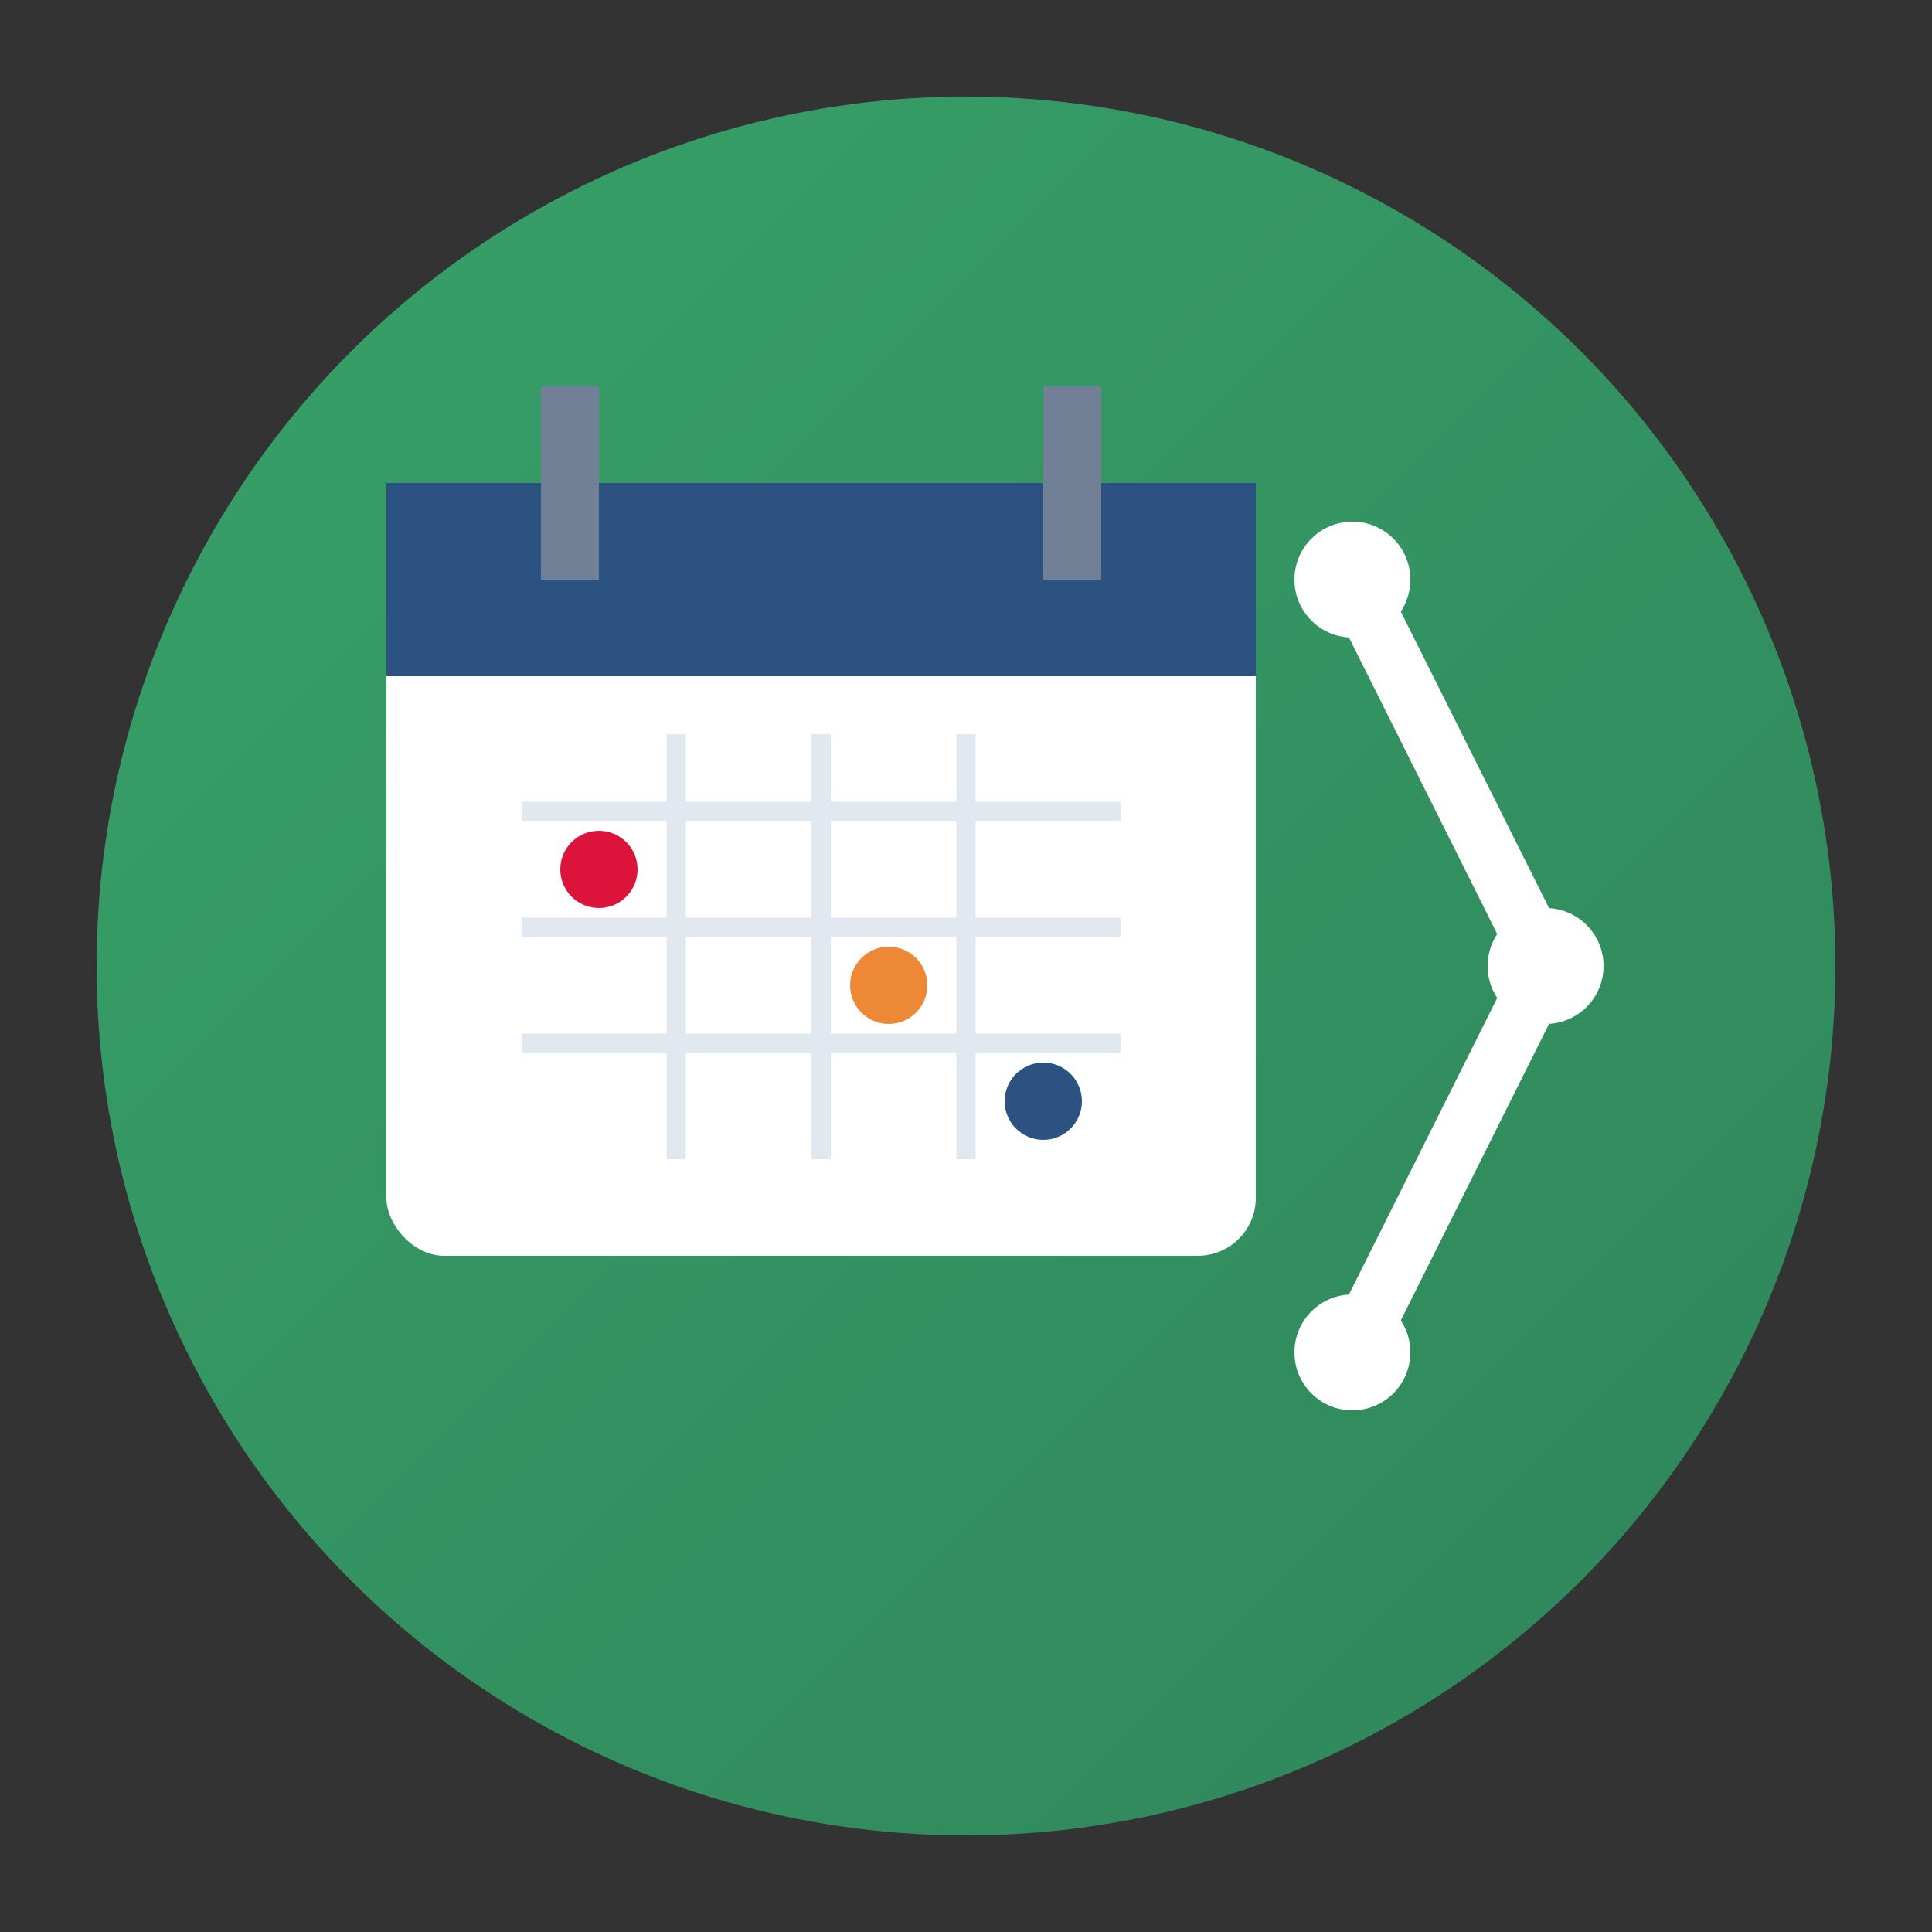 <svg xmlns="http://www.w3.org/2000/svg" viewBox="0 0 100 100">
  <rect x="0" y="0" width="100" height="100" fill="#333333" stroke="none"/>
  <defs>
    <linearGradient id="planningGradient" x1="0%" y1="0%" x2="100%" y2="100%">
      <stop offset="0%" style="stop-color:#38a169;stop-opacity:1" />
      <stop offset="100%" style="stop-color:#2f855a;stop-opacity:1" />
    </linearGradient>
  </defs>
  
  <!-- Background circle -->
  <circle cx="50" cy="50" r="45" fill="url(#planningGradient)"/>
  
  <!-- Calendar -->
  <rect x="20" y="25" width="45" height="40" fill="white" rx="3"/>
  <rect x="20" y="25" width="45" height="10" fill="#2c5282" rx="3 3 0 0"/>
  
  <!-- Calendar rings -->
  <rect x="28" y="20" width="3" height="10" fill="#718096"/>
  <rect x="54" y="20" width="3" height="10" fill="#718096"/>
  
  <!-- Calendar grid -->
  <line x1="27" y1="42" x2="58" y2="42" stroke="#e2e8f0" stroke-width="1"/>
  <line x1="27" y1="48" x2="58" y2="48" stroke="#e2e8f0" stroke-width="1"/>
  <line x1="27" y1="54" x2="58" y2="54" stroke="#e2e8f0" stroke-width="1"/>
  
  <line x1="35" y1="38" x2="35" y2="60" stroke="#e2e8f0" stroke-width="1"/>
  <line x1="42.5" y1="38" x2="42.5" y2="60" stroke="#e2e8f0" stroke-width="1"/>
  <line x1="50" y1="38" x2="50" y2="60" stroke="#e2e8f0" stroke-width="1"/>
  
  <!-- Marked dates -->
  <circle cx="31" cy="45" r="2" fill="#dc143c"/>
  <circle cx="46" cy="51" r="2" fill="#ed8936"/>
  <circle cx="54" cy="57" r="2" fill="#2c5282"/>
  
  <!-- Route/Path planning -->
  <path d="M70 30 Q75 40 80 50 Q75 60 70 70" stroke="white" stroke-width="3" fill="none" stroke-linecap="round"/>
  
  <!-- Location pins on route -->
  <circle cx="70" cy="30" r="3" fill="white"/>
  <circle cx="80" cy="50" r="3" fill="white"/>
  <circle cx="70" cy="70" r="3" fill="white"/>
</svg>